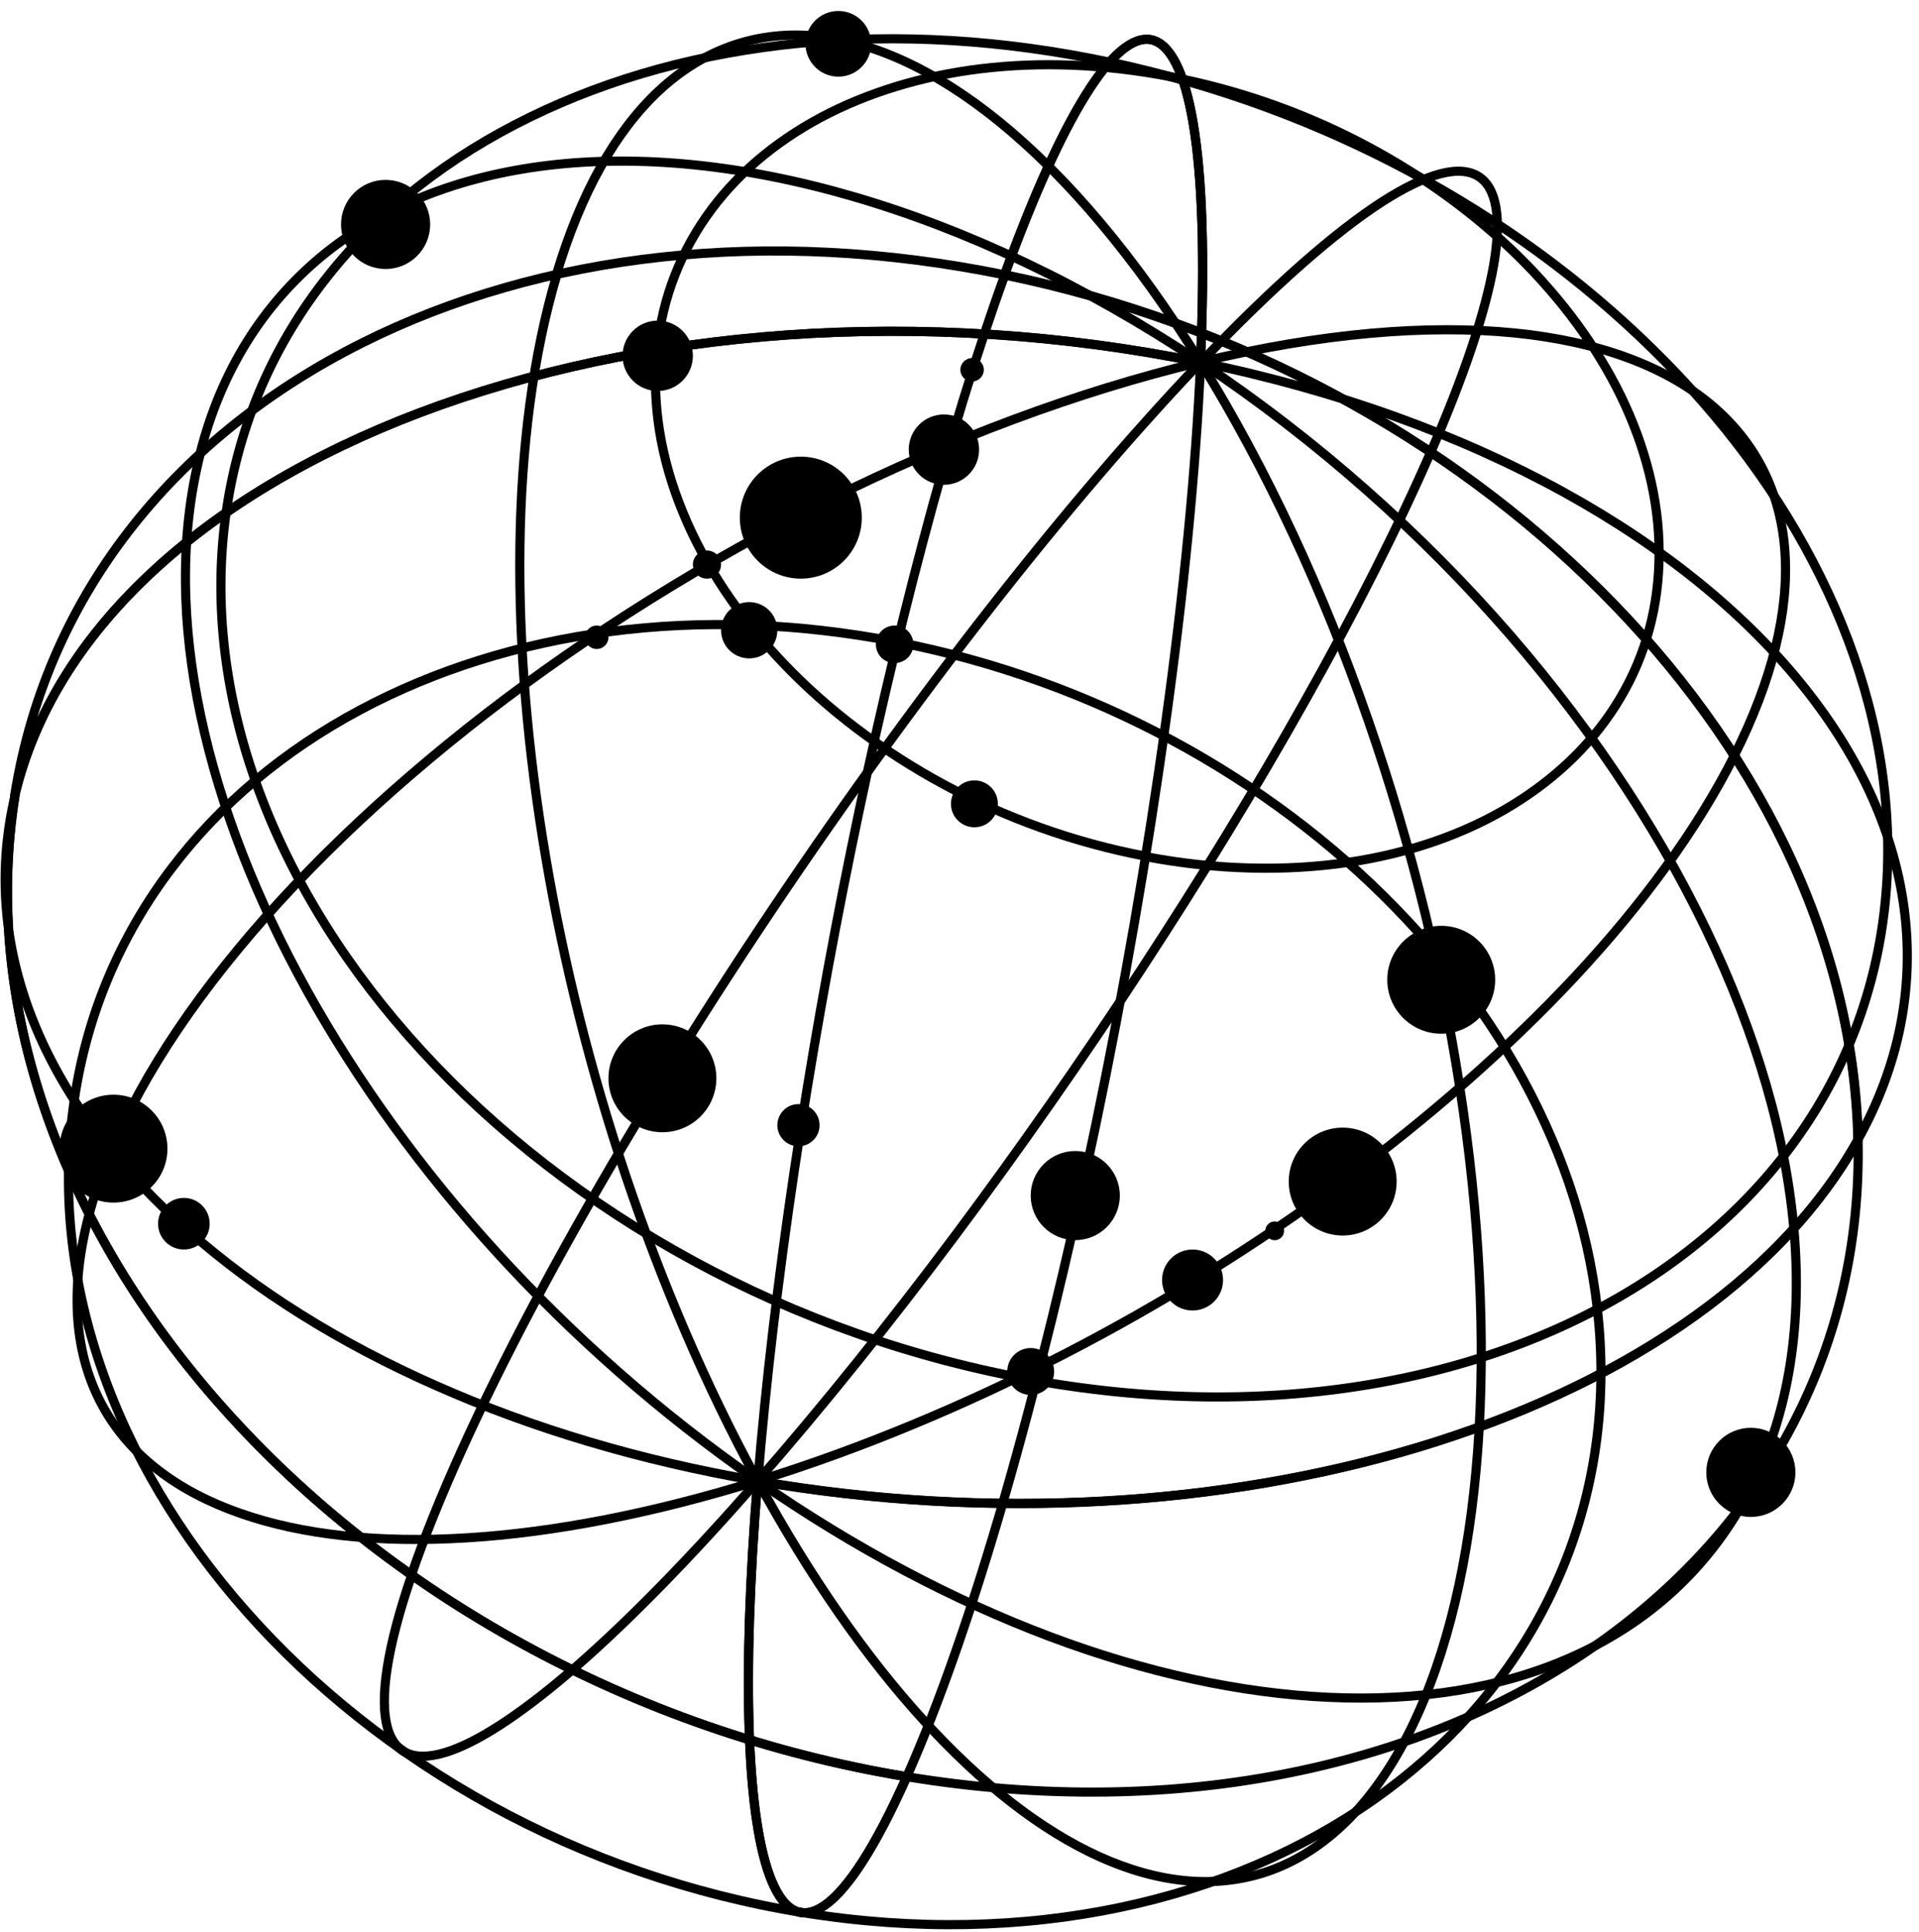 <svg width="147" height="148" viewBox="0 0 147 148" fill="none" xmlns="http://www.w3.org/2000/svg">
<g clip-path="url(#clip0_8026_14803)">
<path d="M58.035 113.443C66.991 114.99 75.916 115.459 84.435 114.99C92.969 114.521 101.175 113.099 108.631 110.864C116.18 108.598 123.026 105.457 128.763 101.55C134.593 97.58 139.282 92.798 142.345 87.281C142.173 79.514 140.173 71.903 136.734 64.777C133.342 57.744 128.528 51.133 122.651 45.273C116.821 39.459 109.897 34.317 102.207 30.191C94.532 26.066 86.013 22.909 76.979 21.049C74.791 27.066 72.665 34.067 70.68 41.569C68.711 48.977 66.851 56.963 65.194 65.089C63.537 73.185 62.068 81.514 60.849 89.641C59.63 97.83 58.66 105.91 58.051 113.443H58.035Z" stroke="black" stroke-width="0.7" stroke-linecap="round" stroke-linejoin="round"/>
<path d="M122.636 105.207C122.651 98.612 121.135 92.142 118.369 86.094C115.649 80.108 111.71 74.482 106.849 69.496C102.019 64.542 96.267 60.213 89.843 56.744C83.419 53.274 76.307 50.664 68.711 49.18" stroke="black" stroke-width="0.7" stroke-linecap="round" stroke-linejoin="round"/>
<path d="M58.035 113.443C66.053 110.958 74.009 107.614 81.575 103.707C89.108 99.815 96.345 95.299 102.926 90.438C109.537 85.547 115.571 80.249 120.65 74.81C125.793 69.293 129.997 63.558 132.858 57.885" stroke="black" stroke-width="0.7" stroke-linecap="round" stroke-linejoin="round"/>
<path d="M58.035 113.443C63.053 107.708 68.164 101.331 73.134 94.689C78.058 88.094 82.903 81.171 87.42 74.263C91.953 67.34 96.22 60.37 99.956 53.712C103.754 46.976 107.052 40.475 109.6 34.63" stroke="black" stroke-width="0.7" stroke-linecap="round" stroke-linejoin="round"/>
<path d="M68.711 49.18C61.084 47.695 53.659 47.476 46.75 48.383C39.764 49.289 33.261 51.352 27.588 54.384C21.82 57.462 16.881 61.573 13.114 66.558C9.284 71.622 6.674 77.576 5.689 84.265" stroke="black" stroke-width="0.7" stroke-linecap="round" stroke-linejoin="round"/>
<path d="M58.035 113.443C54.05 106.145 50.689 98.237 47.969 90.173C45.265 82.124 43.186 73.826 41.811 65.714C40.42 57.541 39.732 49.477 39.826 41.959C39.92 34.333 40.826 27.191 42.655 21.049" stroke="black" stroke-width="0.7" stroke-linecap="round" stroke-linejoin="round"/>
<path d="M58.035 113.443C50.595 108.27 43.906 102.347 38.122 96.017C32.308 89.656 27.384 82.827 23.539 75.919C19.647 68.918 16.849 61.76 15.38 54.852C13.88 47.804 13.77 40.974 15.333 34.786" stroke="black" stroke-width="0.7" stroke-linecap="round" stroke-linejoin="round"/>
<path d="M58.035 113.444C49.017 111.896 40.733 109.396 33.433 106.161C26.024 102.894 19.585 98.847 14.411 94.268C9.128 89.595 5.127 84.359 2.782 78.796C0.375 73.091 -0.297 67.043 1.156 60.933C-0.125 68.981 0.75 77.186 3.47 85.109C6.236 93.174 10.894 100.91 17.099 107.864C23.352 114.881 31.136 121.07 40.045 125.946C48.954 130.822 58.911 134.354 69.461 136.105C67.038 141.543 64.928 144.747 63.162 145.966C61.458 147.154 60.099 146.45 59.114 144.091C58.16 141.793 57.582 137.949 57.395 132.698C57.207 127.587 57.41 121.117 58.035 113.444Z" stroke="black" stroke-width="0.7" stroke-linecap="round" stroke-linejoin="round"/>
<path d="M5.69 84.281C4.674 91.079 5.424 97.972 7.69 104.598C9.972 111.303 13.802 117.726 18.882 123.461C23.993 129.244 30.339 134.307 37.575 138.293C44.828 142.278 52.956 145.138 61.568 146.529" stroke="black" stroke-width="0.7" stroke-linecap="round" stroke-linejoin="round"/>
<path d="M58.036 113.444C49.908 115.96 42.405 117.398 35.794 117.804C29.026 118.226 23.133 117.585 18.413 115.929C13.567 114.241 9.925 111.475 7.862 107.708C5.736 103.832 5.268 98.909 6.831 93.002" stroke="black" stroke-width="0.7" stroke-linecap="round" stroke-linejoin="round"/>
<path d="M58.035 113.443C52.924 119.288 48.344 123.961 44.421 127.415C40.389 130.947 37.044 133.213 34.543 134.104C31.964 135.026 30.276 134.479 29.682 132.354C29.072 130.166 29.604 126.305 31.542 120.648" stroke="black" stroke-width="0.7" stroke-linecap="round" stroke-linejoin="round"/>
<path d="M58.035 113.443C57.41 121.116 57.223 127.587 57.395 132.697C57.582 137.948 58.16 141.808 59.114 144.09C60.099 146.45 61.459 147.137 63.162 145.965C64.913 144.746 67.039 141.543 69.461 136.104C79.934 137.823 89.921 137.62 98.956 135.776C107.865 133.963 115.805 130.572 122.37 125.946C128.825 121.398 133.937 115.662 137.375 109.036C140.751 102.534 142.502 95.205 142.33 87.297C139.267 92.798 134.577 97.596 128.747 101.565C123.027 105.473 116.165 108.598 108.615 110.88C101.144 113.13 92.954 114.537 84.419 115.006C75.901 115.475 66.992 115.006 58.02 113.459L58.035 113.443Z" stroke="black" stroke-width="0.7" stroke-linecap="round" stroke-linejoin="round"/>
<path d="M61.568 146.528C70.134 147.903 78.34 147.685 85.78 146.122C93.142 144.575 99.753 141.73 105.271 137.839C110.71 134.01 115.071 129.181 118.057 123.601C120.995 118.116 122.621 111.912 122.636 105.207" stroke="black" stroke-width="0.7" stroke-linecap="round" stroke-linejoin="round"/>
<path d="M58.035 113.443C62.068 120.836 66.382 126.993 70.758 131.791C75.229 136.698 79.777 140.215 84.185 142.215C88.702 144.262 93.079 144.715 97.033 143.387C101.097 142.012 104.723 138.761 107.568 133.432" stroke="black" stroke-width="0.7" stroke-linecap="round" stroke-linejoin="round"/>
<path d="M58.035 113.443C65.507 118.632 73.072 122.602 80.418 125.368C87.858 128.165 95.11 129.728 101.831 130.025C108.678 130.338 114.977 129.337 120.338 126.962C125.824 124.539 130.341 120.679 133.42 115.303" stroke="black" stroke-width="0.7" stroke-linecap="round" stroke-linejoin="round"/>
<path d="M142.33 87.281C145.472 81.64 146.597 75.763 145.909 69.965C145.206 64.011 142.58 58.15 138.235 52.696C133.796 47.117 127.575 42.006 119.822 37.724C111.945 33.38 102.551 29.926 91.953 27.753C92.313 19.674 92.094 13.579 91.406 9.468C90.734 5.467 89.624 3.342 88.186 3.045C86.795 2.764 85.076 4.186 83.153 7.296C81.278 10.312 79.183 14.907 76.948 21.064C85.998 22.924 94.501 26.081 102.176 30.207C109.866 34.333 116.79 39.459 122.62 45.288C128.497 51.149 133.311 57.76 136.703 64.792C140.142 71.919 142.143 79.53 142.314 87.297L142.33 87.281Z" stroke="black" stroke-width="0.7" stroke-linecap="round" stroke-linejoin="round"/>
<path d="M144.597 64.105C144.425 57.26 142.596 50.524 139.454 44.179C136.359 37.912 131.967 32.005 126.59 26.738C121.261 21.503 114.961 16.877 107.943 13.126C100.941 9.375 93.204 6.499 84.998 4.749" stroke="black" stroke-width="0.7" stroke-linecap="round" stroke-linejoin="round"/>
<path d="M127.091 42.303C127.091 38.24 126.028 34.192 124.168 30.348C122.308 26.535 119.635 22.924 116.353 19.674C113.07 16.454 109.163 13.579 104.817 11.25C100.472 8.921 95.674 7.14 90.578 6.062" stroke="black" stroke-width="0.7" stroke-linecap="round" stroke-linejoin="round"/>
<path d="M132.858 57.869C135.781 52.055 137.031 46.82 136.734 42.334C136.437 37.724 134.499 33.88 131.076 31.004C127.559 28.066 122.464 26.144 115.977 25.503C109.334 24.846 101.238 25.503 91.953 27.738" stroke="black" stroke-width="0.7" stroke-linecap="round" stroke-linejoin="round"/>
<path d="M109.6 34.646C112.21 28.66 113.789 23.862 114.414 20.33C115.039 16.704 114.648 14.391 113.257 13.516C111.819 12.61 109.334 13.235 105.833 15.485C102.238 17.814 97.58 21.877 91.969 27.769" stroke="black" stroke-width="0.7" stroke-linecap="round" stroke-linejoin="round"/>
<path d="M76.948 21.064C79.183 14.907 81.278 10.312 83.153 7.296C85.076 4.201 86.795 2.764 88.186 3.045C89.624 3.342 90.734 5.467 91.406 9.468C92.094 13.594 92.313 19.673 91.953 27.753C81.278 25.581 70.54 24.94 60.302 25.659C50.111 26.378 40.529 28.441 32.151 31.613C23.867 34.755 16.802 38.959 11.441 44.007C6.189 48.945 2.61 54.665 1.125 60.932C2.375 53.055 5.58 46.069 10.238 40.209C14.802 34.458 20.788 29.753 27.744 26.268C34.574 22.846 42.374 20.595 50.72 19.689C58.973 18.782 67.82 19.189 76.932 21.049L76.948 21.064Z" stroke="black" stroke-width="0.7" stroke-linecap="round" stroke-linejoin="round"/>
<path d="M84.998 4.764C76.745 3.014 68.727 2.576 61.271 3.311C53.737 4.045 46.75 5.968 40.639 8.953C34.434 11.969 29.135 16.079 25.134 21.127C21.054 26.253 18.303 32.379 17.318 39.287" stroke="black" stroke-width="0.7" stroke-linecap="round" stroke-linejoin="round"/>
<path d="M90.593 6.061C85.482 4.983 80.558 4.717 76.01 5.17C71.43 5.624 67.21 6.827 63.568 8.64C59.895 10.484 56.8 12.969 54.518 16.016C52.22 19.095 50.736 22.721 50.329 26.816" stroke="black" stroke-width="0.7" stroke-linecap="round" stroke-linejoin="round"/>
<path d="M42.624 21.033C44.5 14.735 47.172 10.046 50.439 6.983C53.8 3.842 57.785 2.404 62.162 2.732C66.648 3.076 71.556 5.264 76.573 9.343C81.716 13.531 86.952 19.658 91.969 27.753" stroke="black" stroke-width="0.7" stroke-linecap="round" stroke-linejoin="round"/>
<path d="M15.317 34.786C16.912 28.441 20.131 23.377 24.602 19.658C29.197 15.86 35.105 13.5 41.967 12.672C48.97 11.828 56.925 12.594 65.382 15.063C73.963 17.564 82.981 21.783 91.953 27.753" stroke="black" stroke-width="0.7" stroke-linecap="round" stroke-linejoin="round"/>
<path d="M1.141 60.932C2.626 54.666 6.205 48.946 11.457 44.007C16.818 38.959 23.883 34.755 32.167 31.614C40.56 28.441 50.126 26.378 60.317 25.659C70.54 24.941 81.293 25.581 91.969 27.754C91.609 36.005 90.671 45.46 89.28 55.447C87.889 65.527 86.061 75.998 83.935 86.188C81.825 96.33 79.433 106.067 76.948 114.694C74.494 123.195 71.946 130.525 69.461 136.104C58.911 134.37 48.954 130.838 40.045 125.946C31.151 121.07 23.367 114.897 17.099 107.864C10.894 100.909 6.236 93.174 3.47 85.109C0.734 77.186 -0.141 68.981 1.141 60.932Z" stroke="black" stroke-width="0.7" stroke-linecap="round" stroke-linejoin="round"/>
<path d="M17.318 39.272C16.318 46.32 17.24 53.525 19.804 60.495C22.414 67.575 26.681 74.373 32.324 80.515C37.997 86.704 45.031 92.174 53.018 96.534C61.021 100.894 69.946 104.098 79.386 105.755" stroke="black" stroke-width="0.7" stroke-linecap="round" stroke-linejoin="round"/>
<path d="M50.329 26.816C49.907 30.957 50.626 35.161 52.299 39.225C53.971 43.319 56.613 47.258 60.004 50.805C63.412 54.384 67.585 57.541 72.29 60.089C76.995 62.636 82.231 64.543 87.764 65.59" stroke="black" stroke-width="0.7" stroke-linecap="round" stroke-linejoin="round"/>
<path d="M6.83 93.017C8.44 86.954 12.035 80.484 17.209 73.982C22.46 67.371 29.291 60.808 37.184 54.697C45.14 48.555 54.081 42.945 63.475 38.287C72.822 33.646 82.497 30.004 91.938 27.738" stroke="black" stroke-width="0.7" stroke-linecap="round" stroke-linejoin="round"/>
<path d="M31.511 120.664C33.496 114.866 36.716 107.786 40.873 99.941C45.093 91.986 50.22 83.359 55.879 74.639C61.552 65.903 67.711 57.182 73.916 49.087C80.074 41.069 86.217 33.771 91.953 27.754" stroke="black" stroke-width="0.7" stroke-linecap="round" stroke-linejoin="round"/>
<path d="M79.387 105.77C88.765 107.427 97.69 107.38 105.755 105.911C113.727 104.457 120.838 101.628 126.715 97.69C132.499 93.814 137.094 88.876 140.173 83.125C143.19 77.483 144.769 71.06 144.597 64.105" stroke="black" stroke-width="0.7" stroke-linecap="round" stroke-linejoin="round"/>
<path d="M87.749 65.621C93.251 66.668 98.518 66.761 103.301 66.058C108.037 65.355 112.304 63.839 115.852 61.667C119.369 59.51 122.198 56.728 124.137 53.431C126.059 50.18 127.106 46.429 127.091 42.303" stroke="black" stroke-width="0.7" stroke-linecap="round" stroke-linejoin="round"/>
<path d="M107.568 133.432C110.491 127.946 112.319 120.835 113.07 112.63C113.836 104.285 113.492 94.877 112.085 85.062C110.678 75.169 108.209 64.964 104.786 55.118C101.378 45.304 97.049 35.958 91.969 27.753" stroke="black" stroke-width="0.7" stroke-linecap="round" stroke-linejoin="round"/>
<path d="M133.421 115.303C136.578 109.786 137.906 103.222 137.547 96.033C137.187 88.704 135.077 80.749 131.404 72.716C127.669 64.558 122.354 56.353 115.696 48.664C108.99 40.928 100.972 33.77 91.969 27.753" stroke="black" stroke-width="0.7" stroke-linecap="round" stroke-linejoin="round"/>
</g>
<ellipse cx="61.344" cy="39.654" rx="4.672" ry="4.672" fill="black"/>
<circle cx="78.954" cy="105.063" r="1.797" fill="black"/>
<circle cx="45.711" cy="48.818" r="0.898" fill="black"/>
<circle cx="74.642" cy="61.577" r="1.797" fill="black"/>
<circle cx="57.391" cy="48.28" r="2.156" fill="black"/>
<ellipse cx="68.531" cy="49.358" rx="1.438" ry="1.438" fill="black"/>
<circle cx="102.853" cy="90.514" r="4.133" fill="black"/>
<circle cx="72.306" cy="34.443" r="2.695" fill="black"/>
<circle cx="74.465" cy="28.327" r="0.898" fill="black"/>
<circle cx="50.383" cy="27.256" r="2.695" fill="black"/>
<ellipse cx="97.643" cy="94.288" rx="0.719" ry="0.719" fill="black"/>
<circle cx="82.368" cy="91.586" r="3.414" fill="black"/>
<ellipse cx="61.164" cy="86.195" rx="1.617" ry="1.617" fill="black"/>
<circle cx="50.742" cy="82.602" r="4.133" fill="black"/>
<circle cx="54.156" cy="43.249" r="1.078" fill="black"/>
<circle cx="8.694" cy="87.992" r="4.133" fill="black"/>
<circle cx="14.085" cy="93.742" r="1.977" fill="black"/>
<circle cx="29.538" cy="17.193" r="3.414" fill="black"/>
<ellipse cx="91.353" cy="98.055" rx="2.336" ry="2.336" fill="black"/>
<circle cx="134.119" cy="112.79" r="3.414" fill="black"/>
<circle cx="64.219" cy="3.357" r="2.516" fill="black"/>
<circle cx="110.401" cy="75.054" r="4.133" fill="black"/>
<defs>
<clipPath id="clip0_8026_14803">
<rect width="146.503" height="145.546" fill="white" transform="translate(0 2.295)"/>
</clipPath>
</defs>
</svg>
